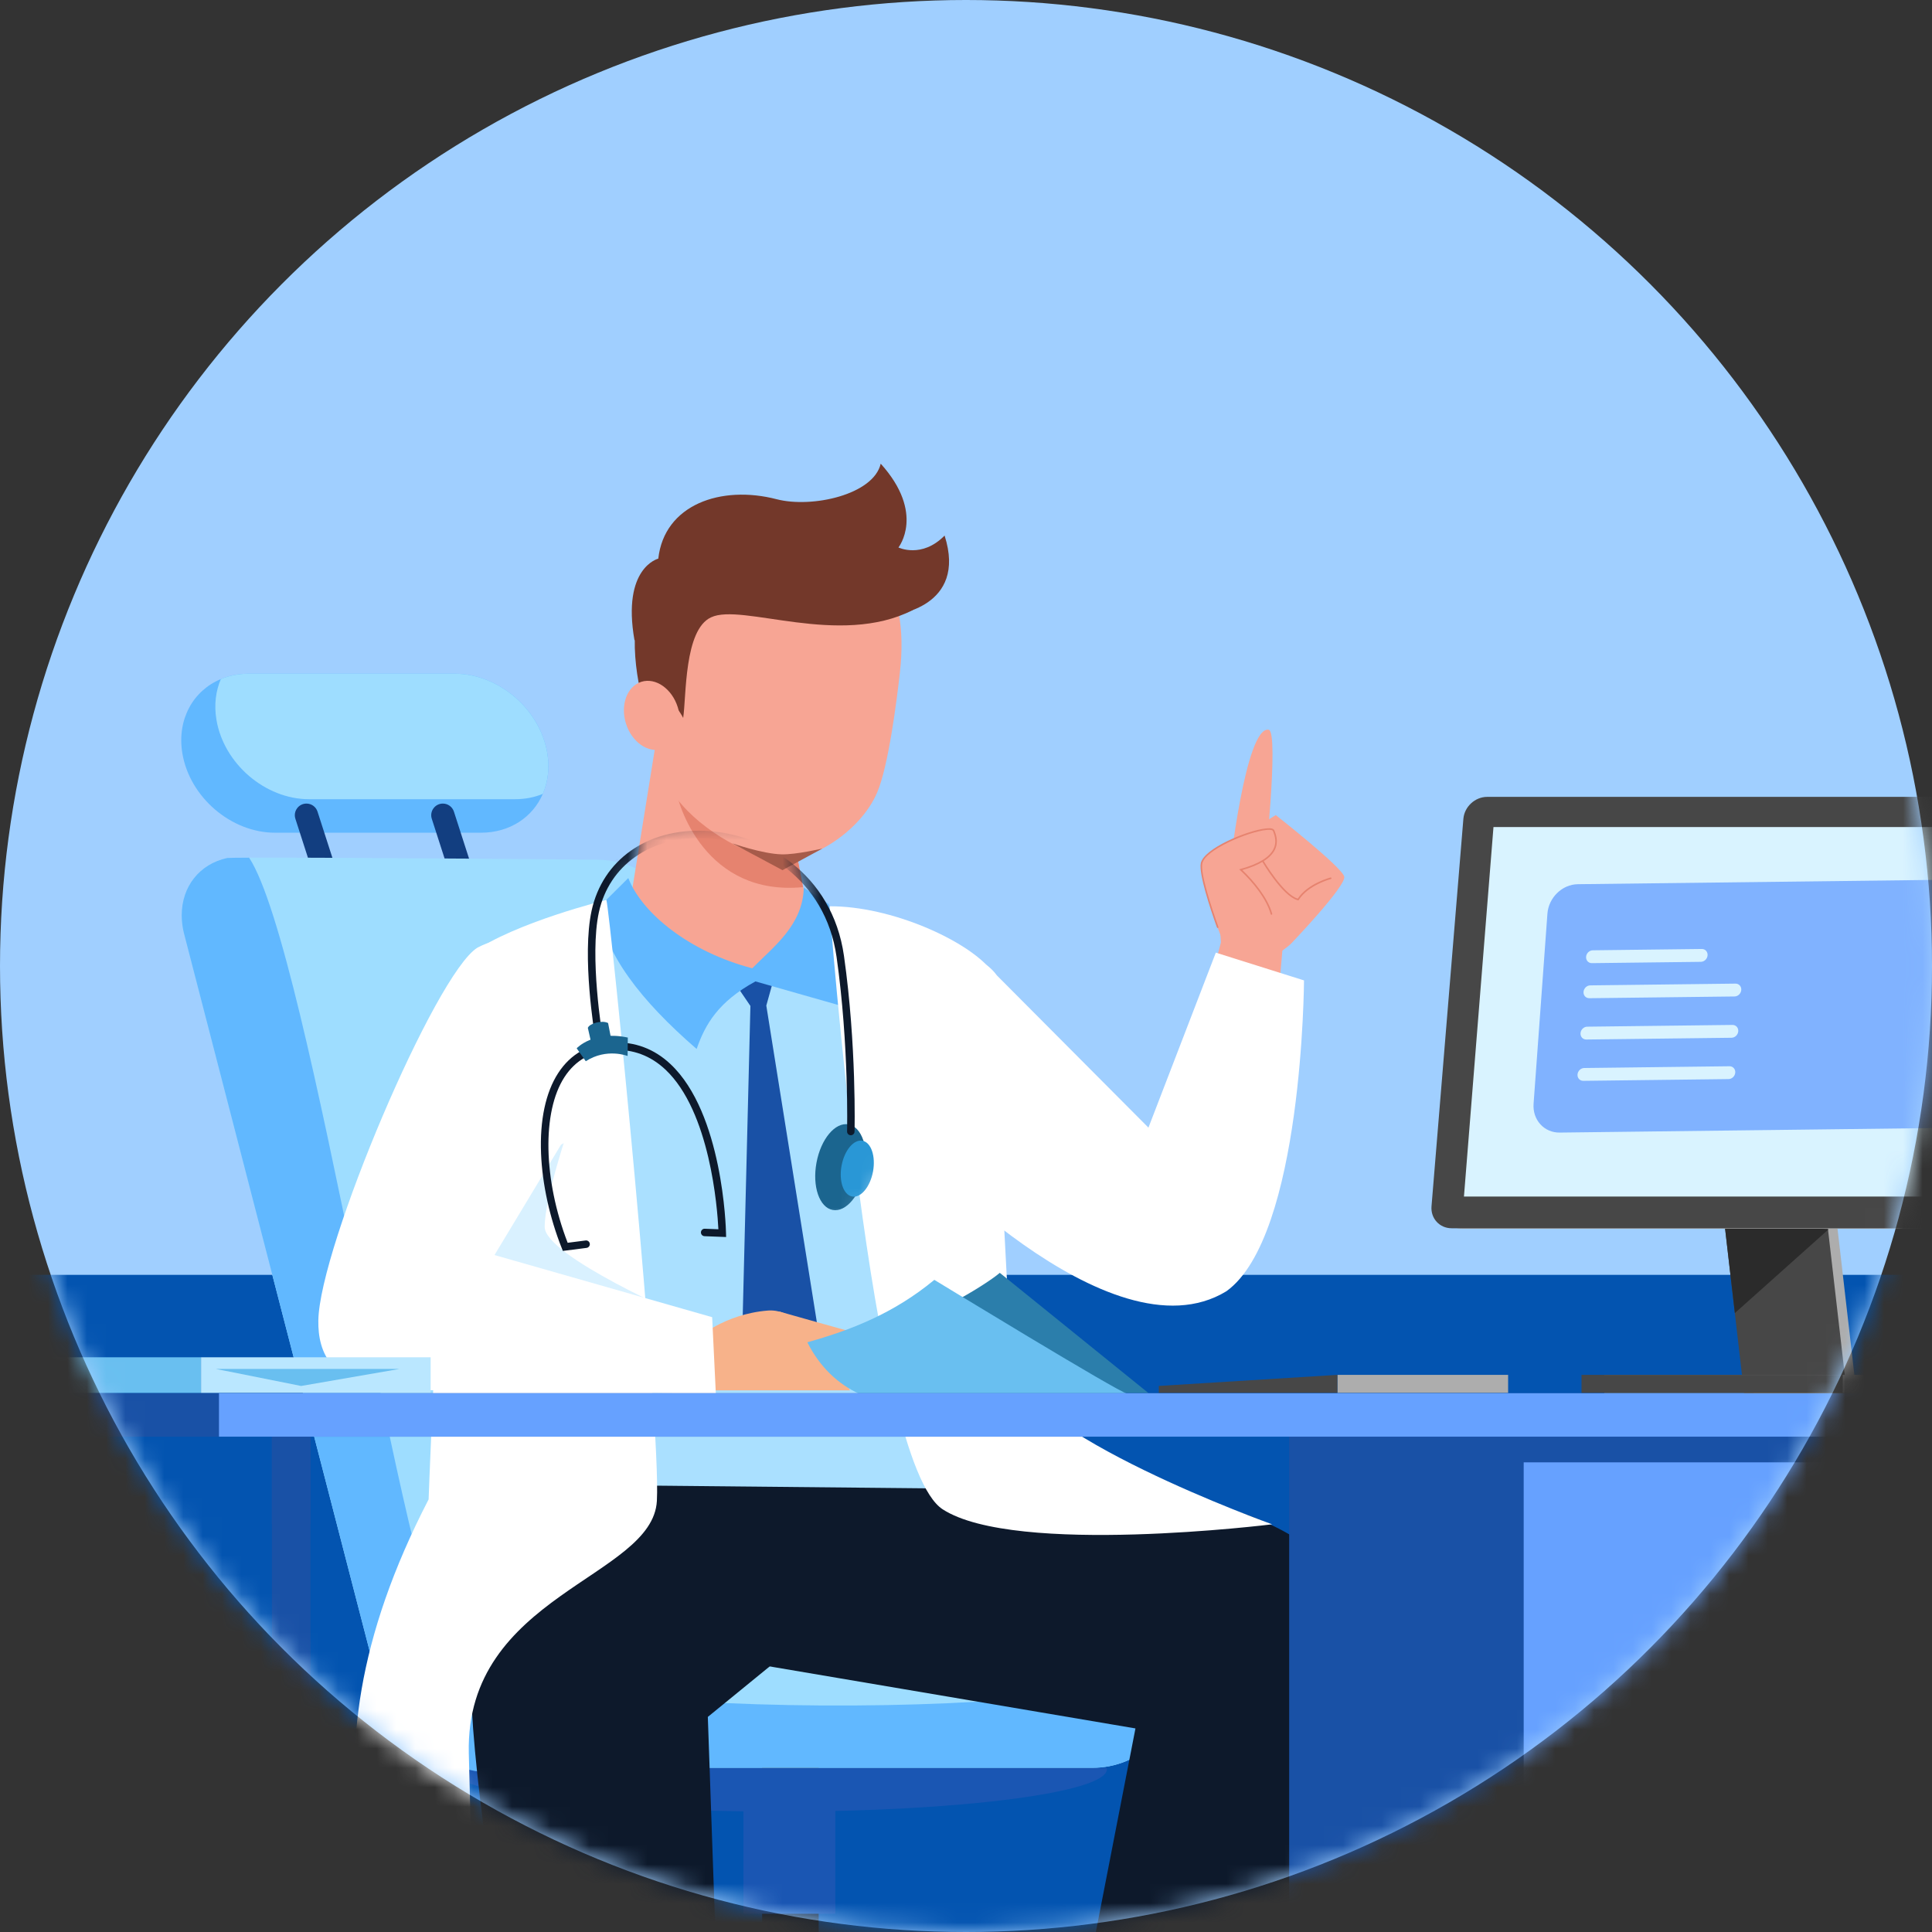 <svg width="100" height="100" viewBox="0 0 100 100" fill="none" xmlns="http://www.w3.org/2000/svg">
<rect x="0" y="0" width="100" height="100" fill="#333333" stroke="none"/>
<circle cx="50" cy="50" r="50" fill="#A0CFFF"/>
<mask id="mask0_280_280" style="mask-type:alpha" maskUnits="userSpaceOnUse" x="0" y="0" width="100" height="100">
<circle cx="50" cy="50" r="50" fill="#A0CFFF"/>
</mask>
<g mask="url(#mask0_280_280)">
<rect x="-6.803" y="65.986" width="123.129" height="61.224" fill="#0354B0"/>
<path d="M9.438 38.986C9.625 40.122 10.257 41.152 11.123 41.895C11.99 42.639 13.097 43.101 14.233 43.101H24.893C26.395 43.101 27.576 42.294 28.095 41.092C28.362 40.476 28.455 39.757 28.328 38.987C28.14 37.85 27.509 36.82 26.645 36.077C25.775 35.334 24.672 34.871 23.536 34.871H12.876C12.35 34.871 11.864 34.971 11.432 35.149C9.993 35.748 9.151 37.24 9.438 38.987V38.986Z" fill="#61B8FF"/>
<path d="M24.353 47.239C24.761 47.239 25.051 46.841 24.926 46.452L23.495 42.01C23.414 41.761 23.183 41.593 22.922 41.593C22.514 41.593 22.224 41.991 22.349 42.379L23.78 46.822C23.861 47.071 24.092 47.239 24.353 47.239Z" fill="#123E80"/>
<path d="M17.294 47.239C17.702 47.239 17.992 46.841 17.867 46.452L16.435 42.01C16.355 41.761 16.124 41.593 15.862 41.593C15.454 41.593 15.164 41.991 15.289 42.379L16.721 46.822C16.801 47.071 17.032 47.239 17.294 47.239Z" fill="#123E80"/>
<path d="M11.202 37.249C11.389 38.385 12.021 39.415 12.888 40.161C13.755 40.904 14.861 41.367 15.997 41.367H26.657C27.18 41.367 27.663 41.27 28.095 41.092C28.361 40.475 28.454 39.756 28.328 38.986C28.14 37.85 27.509 36.82 26.645 36.077C25.775 35.333 24.672 34.871 23.536 34.871H12.876C12.35 34.871 11.864 34.97 11.431 35.149C11.168 35.765 11.075 36.481 11.202 37.249Z" fill="#9EDDFF"/>
<path d="M42.374 90.01H39.448V120.487H42.374V90.01Z" fill="#0D192B"/>
<path d="M38.48 99.057H43.237V93.255H38.48V99.057Z" fill="#1A56B3"/>
<path d="M31.974 44.496V44.502C31.911 44.496 31.848 44.496 31.785 44.496H31.974Z" fill="#4A82DB"/>
<path d="M9.405 47.376C9.405 47.665 9.439 47.963 9.512 48.272L19.372 86.381C19.416 86.566 19.469 86.749 19.538 86.928C20.268 89.832 22.914 91.851 25.916 91.769L36.224 91.502H56.537C57.766 91.502 58.873 91.022 59.675 90.245C60.48 89.469 60.98 88.396 60.98 87.211C60.98 86.79 60.914 86.388 60.788 86.011C60.219 84.272 58.433 83.084 56.418 83.084C56.418 83.084 47.283 83.332 44.62 80.773C41.955 78.212 35.949 48.445 35.949 48.445C35.44 46.329 33.299 44.6 31.108 44.503C31.042 44.497 30.976 44.497 30.913 44.497C30.913 44.497 17.122 44.374 12.894 44.393C12.573 44.393 12.306 44.396 12.105 44.399C11.92 44.402 11.804 44.405 11.762 44.408C11.753 44.411 11.75 44.411 11.75 44.411C10.323 44.725 9.405 45.888 9.405 47.376ZM22.374 82.923H22.632L22.748 83.43L22.584 83.21L22.374 82.924V82.923Z" fill="#9EDDFF"/>
<path d="M23.343 91.516C23.339 91.534 23.321 91.553 23.321 91.572C23.321 92.784 30.927 93.768 40.308 93.768C49.69 93.768 57.295 92.784 57.295 91.572C57.295 91.553 57.277 91.534 57.273 91.516H23.343Z" fill="#1A56B3"/>
<path d="M9.405 47.375C9.405 47.665 9.439 47.963 9.512 48.272L19.372 86.381C19.416 86.566 19.469 86.749 19.538 86.928C20.268 89.832 22.914 91.851 25.916 91.769L36.224 91.502H56.537C57.766 91.502 58.873 91.022 59.675 90.245C60.48 89.469 60.98 88.396 60.98 87.211C60.98 86.79 60.914 86.388 60.788 86.011C59.625 89.037 25.672 89.25 23.311 85.331C21.004 83.329 16.066 49.225 12.894 44.393C12.573 44.393 12.306 44.396 12.105 44.399C11.92 44.402 11.804 44.405 11.762 44.408C11.753 44.411 11.75 44.411 11.75 44.411C10.323 44.725 9.405 45.888 9.405 47.375Z" fill="#61B8FF"/>
<path d="M26.546 49.275C29.683 46.938 40.445 45.124 47.333 48.353C48.427 49.389 50.002 53.151 50.986 56.687L53.707 86.202H30.421L26.546 49.275Z" fill="#AAE0FF"/>
<path d="M39.031 50.644C35.329 51.182 33.027 48.599 32.485 47.518L33.975 38.268L36.988 39.613C38.219 39.715 39.45 40.009 40.508 40.428L41.463 45.361L41.674 46.431C42.155 47.484 42.734 50.105 39.031 50.644Z" fill="#F7A594"/>
<path d="M34.939 40.618C35.06 41.762 36.566 46.4 41.564 45.918L40.637 41.093L34.939 40.618Z" fill="#E6836F"/>
<path d="M46.576 34.838C46.405 36.342 45.988 39.627 45.409 41.002C44.527 43.094 41.798 44.788 40.016 44.5C38.006 44.011 35.595 42.471 34.606 40.688C34.144 39.438 33.391 36.597 33.367 34.337C33.316 29.623 37.395 26.966 41.279 27.407C45.163 27.847 47.11 30.151 46.576 34.838Z" fill="#F7A594"/>
<path d="M33.663 37.537C33.361 35.888 34.594 35.693 35.361 37.158C35.529 36.052 35.404 32.596 36.805 31.953C38.398 31.195 43.433 33.52 47.25 31.576C47.25 31.576 46.757 26.271 38.965 26.588C29.797 27.995 33.663 37.537 33.663 37.537Z" fill="#73382A"/>
<path d="M34.283 38.767C35.024 38.536 35.382 37.57 35.083 36.61C34.783 35.649 33.94 35.058 33.198 35.289C32.457 35.521 32.099 36.487 32.398 37.447C32.698 38.407 33.541 38.998 34.283 38.767Z" fill="#F7A594"/>
<path d="M46.264 31.824C46.264 31.824 50.087 31.451 48.892 27.721C47.708 28.925 46.503 28.337 46.503 28.337C46.503 28.337 47.908 26.577 45.586 24C45.215 25.607 42.026 26.314 40.2 25.84C37.31 25.09 34.383 26.125 34.073 28.915C34.073 28.915 32.181 29.376 32.84 33.136C35.761 33.033 37.054 30.37 39.208 29.984C41.363 29.599 43.196 32.257 46.264 31.823V31.824Z" fill="#73382A"/>
<path d="M42.572 43.919C42.572 43.919 41.208 44.239 40.458 44.221C39.468 44.198 37.903 43.65 37.903 43.65L40.501 45.039L42.572 43.918L42.572 43.919Z" fill="#A65B4A"/>
<path d="M40.033 50.724L39.664 52.049L42.288 68.485L40.903 71.156L38.433 68.506L38.841 52.068L38.246 51.192L38.941 50.194L40.033 50.724Z" fill="#1951A6"/>
<path d="M41.604 45.945C41.553 47.897 40.029 49.006 38.937 50.118C35.696 49.272 33.239 47.287 32.52 45.448L30.992 46.966C31.264 49.34 33.166 51.792 36.058 54.295C36.499 53.022 37.176 51.851 39.102 50.798L43.438 52.032C43.684 50.346 43.875 48.774 42.889 46.792L41.605 45.946L41.604 45.945Z" fill="#61B8FF"/>
<path d="M52.275 122.857L58.771 89.463L39.594 86.212V77.056C39.594 77.056 54.56 77.066 54.352 77.066C53.694 77.066 68.422 76.049 70.485 84.044C72.548 92.04 60.043 122.759 60.043 122.759C58.257 122.514 54.143 123.753 52.608 124.234C51.297 124.646 50.937 123.9 52.275 122.857Z" fill="#0D192B"/>
<path d="M51.092 77.066L36.637 88.867L37.83 123.015C34.016 120.912 29.839 124.923 29.518 124.461C29.518 124.461 29.056 124.24 29.823 122.413C28.361 115.061 23.03 87.507 24.69 84.442C26.607 80.903 29.824 76.858 29.824 76.858L51.091 77.066H51.092Z" fill="#0D192B"/>
<path d="M31.387 46.581C31.608 47.466 34.221 73.705 34 77.688C33.779 81.671 24.076 82.546 24.265 90.741C24.466 99.446 24.729 103.218 24.729 103.218C21.133 102.691 19.204 98.482 18.677 95.587C17.852 90.562 18.442 84.849 22.185 77.608C22.185 77.608 23.185 50.212 24.43 49.325C26.653 47.743 31.387 46.581 31.387 46.581Z" fill="white"/>
<path d="M29.438 58.366C29.438 58.366 28.193 62 28.193 63.506C28.193 65.012 35.481 68.175 35.481 68.175H23.575V62.541L29.438 58.365V58.366Z" fill="#D9F1FF"/>
<path d="M36.049 69.303C36.049 69.303 37.477 68.013 39.742 67.834C42.007 67.654 43.993 71.964 43.993 71.964H36.156L36.048 69.303H36.049Z" fill="#F7B28A"/>
<path d="M40.345 67.888C40.345 67.888 43.909 68.895 44.406 69.027C44.639 69.968 42.186 69.562 41.051 69.144C39.801 68.683 40.345 67.887 40.345 67.887V67.888Z" fill="#F7B28A"/>
<path d="M24.71 49.052C22.533 50.401 16.534 64.546 16.477 68.353C16.452 70.032 17.156 71.695 20.345 71.9C22.105 72.013 37.052 72.141 37.052 72.141L36.861 68.177L25.595 64.961L29.037 59.25C33.153 57.132 29.628 46.425 24.71 49.052V49.052Z" fill="white"/>
<path d="M63.403 48.989C63.403 48.989 62.023 45.613 62.192 44.693C62.362 43.773 65.755 42.584 65.923 42.992C66.091 43.401 66.443 44.408 64.222 45.014C65.711 46.386 67.382 49.119 63.403 48.989V48.989Z" fill="#F7A594"/>
<path d="M63.223 49.142C63.223 49.142 62.941 46.098 63.435 44.872C64.093 43.24 66.036 42.191 66.036 42.191C66.036 42.191 69.472 44.888 69.577 45.376C69.682 45.863 66.819 48.849 66.819 48.849C66.819 48.849 64.686 50.875 63.223 49.142Z" fill="#F7A594"/>
<path d="M63.63 45.148C63.63 45.148 64.47 37.552 65.667 37.772C66.219 37.874 65.442 45.128 65.442 45.128L63.631 45.148H63.63Z" fill="#F7A594"/>
<path d="M63.016 48.032C63.024 48.034 63.033 48.034 63.041 48.031C63.062 48.023 63.073 48 63.066 47.979C62.712 46.986 62.133 45.239 62.232 44.701C62.362 43.992 64.585 43.059 65.543 42.959C65.829 42.929 65.877 42.989 65.885 43.009C65.996 43.278 66.086 43.6 65.915 43.947C65.702 44.379 65.129 44.725 64.211 44.976L64.14 44.995L64.194 45.045C64.811 45.614 65.55 46.51 65.77 47.316C65.776 47.338 65.798 47.351 65.82 47.345C65.842 47.339 65.855 47.316 65.849 47.294C65.631 46.495 64.917 45.612 64.302 45.034C65.203 44.779 65.77 44.425 65.988 43.982C66.198 43.556 66.031 43.151 65.96 42.977C65.922 42.884 65.783 42.852 65.535 42.878C64.563 42.979 62.293 43.919 62.152 44.686C62.049 45.242 62.632 47.005 62.989 48.006C62.994 48.019 63.004 48.028 63.016 48.032Z" fill="#E6836F"/>
<path d="M67.147 46.59C67.158 46.593 67.17 46.596 67.181 46.599L67.209 46.605L67.224 46.581C67.712 45.811 68.875 45.501 68.887 45.498C68.909 45.492 68.923 45.47 68.917 45.448C68.911 45.426 68.889 45.413 68.867 45.419C68.818 45.432 67.685 45.734 67.172 46.512C67.17 46.512 67.169 46.512 67.168 46.511C66.437 46.301 65.412 44.575 65.401 44.556C65.39 44.537 65.365 44.531 65.346 44.542C65.326 44.553 65.32 44.579 65.331 44.598C65.375 44.671 66.385 46.37 67.147 46.59Z" fill="#E6836F"/>
<path d="M63.355 48.166L62.111 52.907L65.946 54.139L66.417 48.724L63.355 48.166Z" fill="#F7A594"/>
<path d="M51.601 50.489L59.443 58.366L62.931 49.308L67.495 50.745C67.495 50.745 67.439 63.982 63.479 66.834C57.415 70.538 47.023 59.234 47.023 59.234C42.959 53.55 49.169 47.192 51.601 50.489Z" fill="white"/>
<path d="M42.937 46.909C42.937 46.909 45.032 75.689 48.793 78.122C52.554 80.556 65.846 78.898 65.846 78.898C65.846 78.898 52.584 74.147 52.363 70.607C52.142 67.067 51.285 50.194 51.285 50.194C50.054 48.682 46.146 46.892 42.937 46.909Z" fill="white"/>
<mask id="mask1_280_280" style="mask-type:luminance" maskUnits="userSpaceOnUse" x="24" y="41" width="23" height="26">
<path d="M41.604 46.002L42.453 53.614C42.453 53.614 38.601 60.832 41.141 62.715C43.681 64.598 46.02 62.573 46.704 57.865C47.389 53.157 44.85 44.483 42.596 42.799C40.341 41.116 32.152 41.258 31.354 42.229C30.555 43.199 22.562 61.078 25.711 64.743C28.86 68.409 39.011 65.072 39.011 65.072L37.366 54.451L32.901 51.302C32.901 51.302 32.638 45.525 32.669 45.616C32.7 45.708 33.291 42.785 33.291 42.785C36.096 41.974 38.219 41.873 40.986 42.991L41.603 46.002H41.604Z" fill="white"/>
</mask>
<g mask="url(#mask1_280_280)">
<path d="M44.758 60.644C44.983 59.42 44.608 58.325 43.918 58.198C43.228 58.071 42.486 58.959 42.261 60.183C42.035 61.406 42.41 62.501 43.1 62.628C43.79 62.756 44.532 61.867 44.758 60.644Z" fill="#1B658F"/>
<path d="M43.559 60.338C43.412 61.135 43.657 61.848 44.107 61.931C44.556 62.015 45.04 61.436 45.187 60.639C45.334 59.842 45.088 59.128 44.639 59.045C44.19 58.962 43.706 59.541 43.559 60.338Z" fill="#2997D6"/>
<path d="M44.038 58.761C44.142 58.761 44.228 58.678 44.231 58.573C44.233 58.529 44.341 54.107 43.684 49.478C43.076 45.192 39.507 43.117 36.448 43.003C33.482 42.892 31.195 44.514 30.622 47.132C30.107 49.489 30.774 53.509 30.803 53.679C30.821 53.784 30.92 53.856 31.025 53.837C31.13 53.819 31.201 53.72 31.183 53.615C31.177 53.573 30.5 49.498 30.999 47.214C31.53 44.787 33.665 43.287 36.432 43.39C39.336 43.498 42.724 45.466 43.301 49.532C43.952 54.128 43.845 58.519 43.844 58.562C43.841 58.669 43.926 58.758 44.032 58.761C44.034 58.761 44.036 58.761 44.038 58.761Z" fill="#0D192B"/>
<path d="M29.133 64.748L30.361 64.591C30.466 64.577 30.541 64.48 30.528 64.374C30.514 64.268 30.417 64.193 30.311 64.207L29.382 64.326C28.121 61.06 28.048 57.552 29.215 55.753C29.79 54.866 30.639 54.392 31.738 54.346C32.769 54.302 33.676 54.643 34.438 55.358C36.757 57.532 37.13 62.549 37.184 63.626L36.481 63.599C36.376 63.592 36.284 63.678 36.28 63.785C36.277 63.892 36.359 63.981 36.466 63.985L37.584 64.028L37.579 63.823C37.574 63.571 37.413 57.619 34.703 55.076C33.863 54.287 32.86 53.911 31.722 53.96C30.491 54.011 29.539 54.544 28.891 55.543C28.242 56.543 27.936 57.984 28.005 59.71C28.068 61.289 28.45 63.028 29.078 64.609L29.133 64.749V64.748Z" fill="#0D192B"/>
<path d="M32.495 53.704L32.485 54.658C32.485 54.658 31.402 54.229 30.32 54.929C30.044 54.547 29.849 54.259 29.849 54.259C29.849 54.259 30.714 53.322 32.496 53.704H32.495Z" fill="#1B658F"/>
<path d="M31.684 54.04L31.475 52.954C31.173 52.789 30.525 52.964 30.426 53.2L30.666 54.257L31.684 54.04Z" fill="#1B658F"/>
</g>
<path d="M47.209 68.201C48.468 68.073 51.117 66.427 51.749 65.882L59.443 72.104H47.523L47.209 68.201Z" fill="#2B7EAB"/>
<path d="M58.318 72.122C57.994 72.122 48.361 66.245 48.361 66.245C46.243 67.996 44.028 68.848 41.788 69.477C42.443 70.778 43.401 71.653 44.47 72.141L58.318 72.121V72.122Z" fill="#69BFF0"/>
<path d="M10.404 72.1H22.29V70.253H10.404V72.1Z" fill="#BAE7FF"/>
<path d="M0.285 72.1H10.404V70.253H0.285V72.1Z" fill="#69BFF0"/>
<path d="M20.684 70.855H11.168L15.585 71.738L20.684 70.855Z" fill="#69BFF0"/>
<path d="M16.071 74.366H14.074V126.741H16.071V74.366Z" fill="#1951A6"/>
<path d="M16.071 74.388H14.074V78.884H16.071V74.388Z" fill="#1951A6"/>
<path d="M-10.176 74.362L86.252 74.362V72.112L-10.176 72.112V74.362Z" fill="#1951A6"/>
<path d="M79.069 74.169H66.727V118.011H79.069V74.169Z" fill="#1951A6"/>
<path d="M107.718 74.169H77.356V118.011H107.718V74.169Z" fill="#1951A6"/>
<path d="M106.893 75.691H78.866V118.011H106.893V75.691Z" fill="#66A1FF"/>
<path d="M11.334 74.362L107.762 74.362V72.112L11.334 72.112V74.362Z" fill="#66A1FF"/>
<path d="M90.772 72.112H96.093L95.043 63.015H89.724L90.772 72.112Z" fill="#ADADAD"/>
<path d="M89.224 63.015L89.228 63.052L89.795 67.965L90.273 72.112H95.594L94.619 63.654L94.615 63.629L94.545 63.015H89.224Z" fill="#474747"/>
<path d="M83.039 72.095H99.938V71.164H83.039V72.095Z" fill="#ADADAD"/>
<path d="M95.383 71.163H81.859V72.094H95.383V71.163Z" fill="#474747"/>
<path d="M89.228 63.052L89.795 67.966L94.619 63.654L94.644 63.632L94.615 63.629L89.228 63.052Z" fill="#2B2B2B"/>
<path d="M75.674 63.599H104.543C105.172 63.599 105.723 63.09 105.775 62.461L107.424 42.409C107.476 41.78 107.008 41.271 106.379 41.271H77.511C76.882 41.271 76.331 41.781 76.279 42.409L74.63 62.461C74.578 63.09 75.046 63.599 75.674 63.599Z" fill="#ADADAD"/>
<path d="M75.14 63.575H104.008C104.637 63.575 105.189 63.065 105.24 62.436L106.889 42.385C106.941 41.755 106.473 41.246 105.845 41.246H76.976C76.347 41.246 75.796 41.756 75.744 42.385L74.095 62.436C74.043 63.065 74.511 63.575 75.14 63.575Z" fill="#474747"/>
<path d="M75.774 61.934H103.804L105.332 42.809H77.302L75.774 61.934Z" fill="#D9F3FF"/>
<path d="M78.06 71.163H69.224V72.095H78.06V71.163Z" fill="#ADADAD"/>
<path d="M59.98 71.736V72.094H69.224V71.163L59.98 71.736Z" fill="#474747"/>
<path d="M80.731 58.622L99.95 58.389C100.758 58.38 101.462 57.696 101.523 56.862L102.239 47.026C102.299 46.192 101.693 45.524 100.886 45.534L81.666 45.766C80.859 45.776 80.155 46.46 80.094 47.294L79.378 57.13C79.317 57.964 79.923 58.632 80.731 58.622Z" fill="#80B2FF"/>
<path d="M82.393 49.852L88.038 49.784C88.216 49.781 88.371 49.631 88.384 49.448C88.398 49.264 88.264 49.117 88.087 49.119L82.442 49.187C82.264 49.19 82.109 49.34 82.096 49.523C82.082 49.707 82.216 49.854 82.393 49.852Z" fill="#D9F3FF"/>
<path d="M82.261 51.667L89.781 51.577C89.959 51.574 90.114 51.424 90.128 51.241C90.141 51.057 90.008 50.91 89.83 50.912L82.31 51.003C82.132 51.005 81.977 51.156 81.963 51.339C81.95 51.523 82.083 51.669 82.261 51.667Z" fill="#D9F3FF"/>
<path d="M82.105 53.805L89.625 53.714C89.803 53.712 89.958 53.561 89.972 53.378C89.985 53.195 89.852 53.048 89.674 53.05L82.154 53.141C81.976 53.143 81.821 53.294 81.808 53.477C81.794 53.66 81.928 53.807 82.105 53.805Z" fill="#D9F3FF"/>
<path d="M81.95 55.944L89.47 55.853C89.648 55.851 89.803 55.7 89.817 55.517C89.83 55.334 89.697 55.187 89.519 55.189L81.999 55.28C81.821 55.282 81.666 55.433 81.652 55.616C81.639 55.799 81.772 55.946 81.95 55.944Z" fill="#D9F3FF"/>
</g>
</svg>
